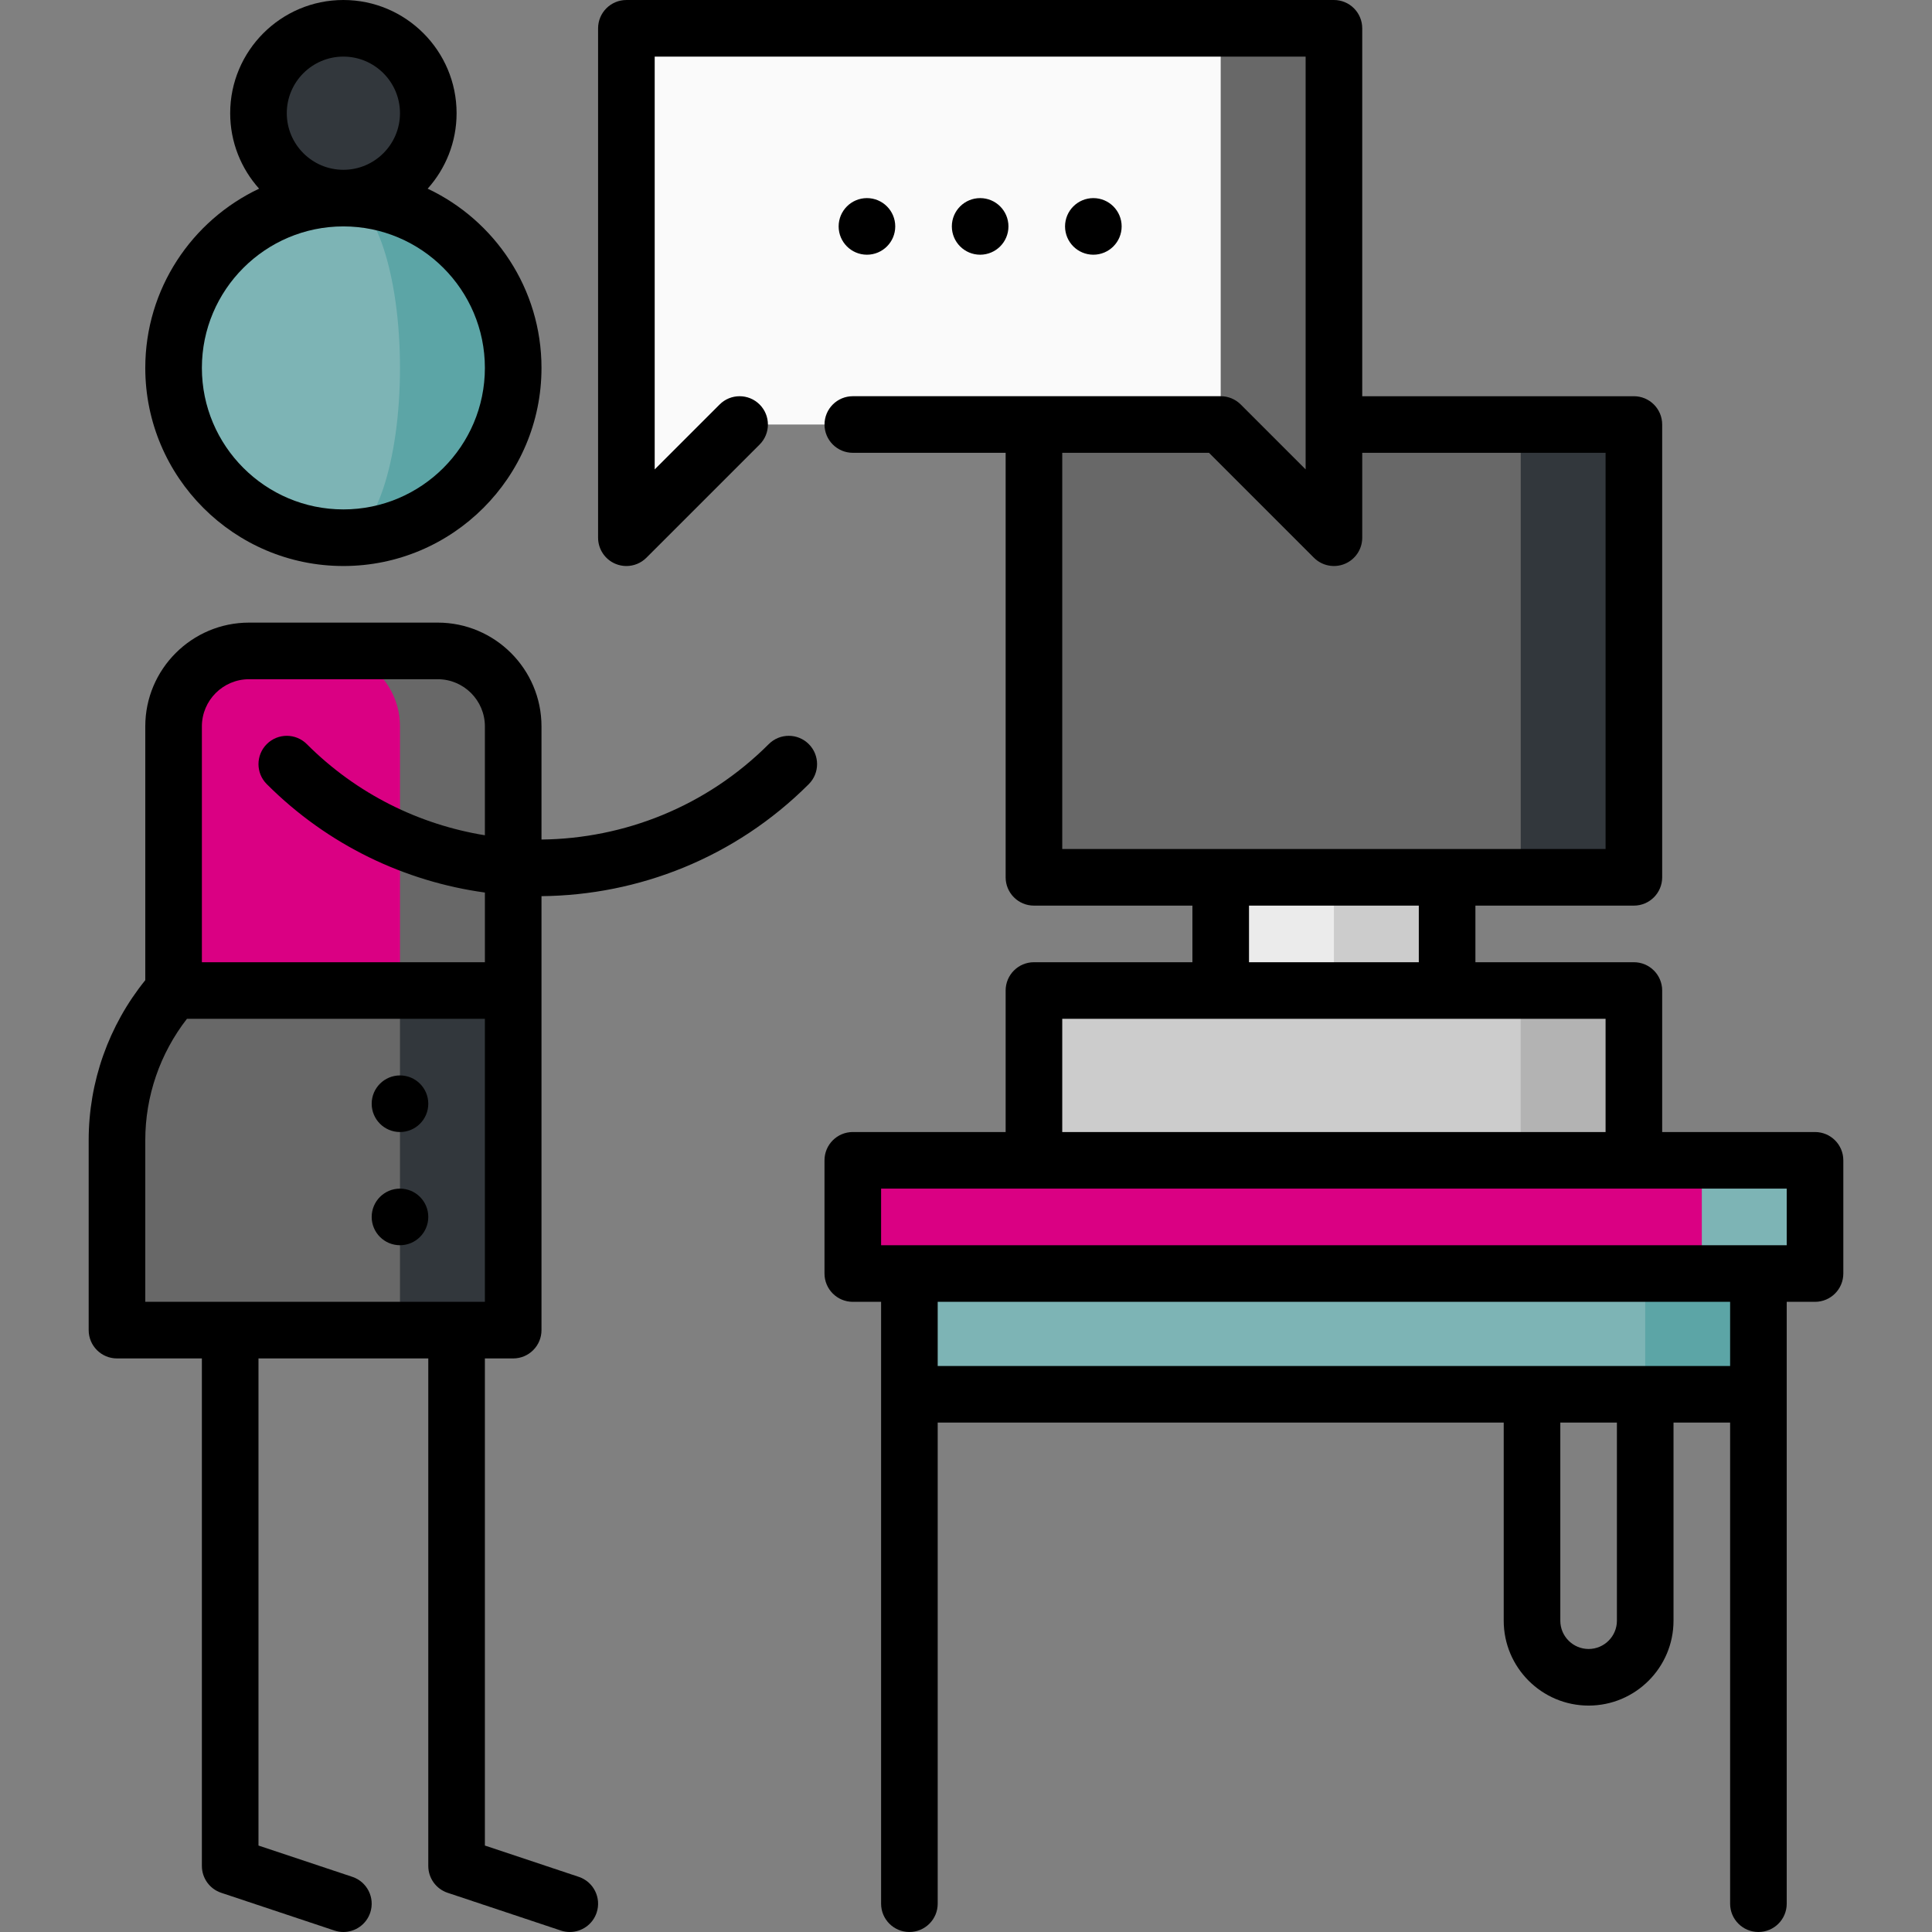 <?xml version="1.0" encoding="UTF-8"?> <svg xmlns="http://www.w3.org/2000/svg" xmlns:xlink="http://www.w3.org/1999/xlink" x="0" y="0" width="512.002" height="512.002" viewBox="0, 0, 512.002, 512.002"><rect x="0" y="0" width="512.002" height="512.002" fill="#808080" stroke="none"/><g id="Layer_1"><path d="M338.5,212.5 L383.5,212.5 L383.5,297.5 L338.5,297.5 z" fill="#CCCCCC"></path><path d="M323.5,212.5 L353.5,212.5 L353.5,297.5 L323.5,297.5 z" fill="#EBEBEB"></path><path d="M402.996,262.5 L372.996,322.5 L432.996,322.5 L432.996,262.5 z" fill="#B3B3B3"></path><path d="M274.01,262.5 L403,262.5 L403,322.5 L274.01,322.5 z" fill="#CCCCCC"></path><path d="M403.004,232.503 L358.001,172.504 L403.004,112.503 L433.006,112.503 L433.006,232.503 z" fill="#32373C"></path><path d="M274.01,112.5 L403.01,112.5 L403.01,232.5 L274.01,232.5 z" fill="#686868"></path><path d="M368.001,324.5 L436.001,369.5 L466.001,369.5 L466.001,324.5 z" fill="#5CA5A6"></path><path d="M241,324.5 L436,324.5 L436,369.5 L241,369.5 z" fill="#7DB4B5"></path><path d="M451.001,307.5 L436.001,322.5 L451.001,337.5 L481.001,337.5 L481.001,307.5 z" fill="#7DB4B5"></path><path d="M226,307.5 L451,307.5 L451,337.5 L226,337.5 z" fill="#DA0083"></path><path d="M353.506,7.503 L323.506,7.503 L300.377,60.003 L323.506,112.503 L353.506,142.503 z" fill="#686868"></path><path d="M323.502,7.503 L323.501,112.503 L196.001,112.5 L166.001,142.5 L166.001,7.5 z" fill="#FAFAFA"></path><path d="M113.5,30 C113.5,42.426 103.426,52.5 91,52.5 C78.574,52.5 68.5,42.426 68.5,30 C68.5,17.574 78.574,7.5 91,7.5 C103.426,7.5 113.5,17.574 113.5,30 z" fill="#32373C"></path><path d="M116.001,172.5 L86.001,172.5 L86.001,292.5 L136.001,262.5 L136.001,192.5 C136.001,181.454 127.047,172.5 116.001,172.5 z" fill="#686868"></path><path d="M86.001,172.5 L66.001,172.5 C54.955,172.5 46.001,181.454 46.001,192.5 L46.001,292.5 L106.001,292.5 L106.001,192.5 C106.001,181.454 97.047,172.5 86.001,172.5 z" fill="#DA0083"></path><path d="M136.001,262.5 L106.001,262.5 L76.001,307.5 L106.001,352.5 L136.001,352.5 z" fill="#32373C"></path><path d="M106.001,262.5 L46.001,262.5 C36.672,273.075 31.001,286.954 31.001,302.165 L31.001,352.5 L106.001,352.5 L106.001,262.5 z" fill="#686868"></path><path d="M91.001,52.5 L91.001,142.5 C115.854,142.5 136.001,122.353 136.001,97.5 C136.001,72.647 115.854,52.5 91.001,52.5 z" fill="#5CA5A6"></path><path d="M106.001,97.5 C106.001,72.647 99.285,52.5 91.001,52.5 C66.148,52.5 46.001,72.647 46.001,97.5 C46.001,122.353 66.148,142.5 91.001,142.5 C99.285,142.5 106.001,122.353 106.001,97.5 z" fill="#7DB4B5"></path><path d="M237.25,60 C237.25,64.142 233.892,67.5 229.75,67.5 C225.608,67.5 222.25,64.142 222.25,60 C222.25,55.858 225.608,52.5 229.75,52.5 C233.892,52.5 237.25,55.858 237.25,60 z" fill="#000000"></path><path d="M267.25,60 C267.25,64.142 263.892,67.5 259.75,67.5 C255.608,67.5 252.25,64.142 252.25,60 C252.25,55.858 255.608,52.5 259.75,52.5 C263.892,52.5 267.25,55.858 267.25,60 z" fill="#000000"></path><path d="M297.25,60 C297.25,64.142 293.892,67.5 289.75,67.5 C285.608,67.5 282.25,64.142 282.25,60 C282.25,55.858 285.608,52.5 289.75,52.5 C293.892,52.5 297.25,55.858 297.25,60 z" fill="#000000"></path><path d="M481.001,300 L440.496,300 L440.496,262.5 C440.496,258.358 437.139,255 432.996,255 L391.001,255 L391.001,240 L432.996,240 C437.139,240 440.496,236.642 440.496,232.5 L440.496,112.503 C440.496,108.361 437.139,105.003 432.996,105.003 L361.006,105.003 L361.006,7.5 C361.006,5.511 360.216,3.603 358.81,2.197 C357.402,0.79 355.495,0 353.506,0 L166.001,0.003 C161.858,0.003 158.501,3.361 158.501,7.503 L158.501,142.503 C158.501,145.536 160.328,148.271 163.131,149.432 C164.059,149.816 165.033,150.003 165.999,150.003 C167.951,150.003 169.869,149.241 171.304,147.807 L201.309,117.807 C204.239,114.878 204.239,110.13 201.31,107.201 C198.38,104.272 193.631,104.27 190.704,107.2 L173.502,124.399 L173.502,15.003 L346.006,15 L346.006,124.394 L328.81,107.197 C327.403,105.79 325.496,105 323.506,105 L226.006,105 C221.863,105 218.506,108.358 218.506,112.5 C218.506,116.642 221.863,120 226.006,120 L266.506,120 L266.506,232.5 C266.506,236.642 269.863,240 274.006,240 L316.001,240 L316.001,255 L274.006,255 C269.863,255 266.506,258.358 266.506,262.5 L266.506,300 L226.001,300 C221.858,300 218.501,303.358 218.501,307.5 L218.501,337.5 C218.501,341.642 221.858,345 226.001,345 L233.501,345 L233.501,504.5 C233.501,508.642 236.858,512 241.001,512 C245.144,512 248.501,508.642 248.501,504.5 L248.501,377 L398.501,377 L398.501,429.5 C398.501,441.907 408.595,452 421.001,452 C433.407,452 443.501,441.907 443.501,429.5 L443.501,377 L458.501,377 L458.501,504.5 C458.501,508.642 461.858,512 466.001,512 C470.144,512 473.501,508.642 473.501,504.5 L473.501,345 L481.001,345 C485.144,345 488.501,341.642 488.501,337.5 L488.501,307.5 C488.501,303.358 485.144,300 481.001,300 z M281.506,120 L320.4,120 L348.203,147.803 C350.348,149.948 353.574,150.59 356.377,149.429 C359.18,148.268 361.007,145.533 361.007,142.5 L361.007,120.003 L425.497,120.003 L425.497,225 L281.507,225 L281.507,120 L281.506,120 z M331.001,240 L376.001,240 L376.001,255 L331.001,255 L331.001,240 z M281.506,270 L425.496,270 L425.496,300 L281.506,300 L281.506,270 L281.506,270 z M428.501,429.5 C428.501,433.636 425.137,437 421.001,437 C416.865,437 413.501,433.636 413.501,429.5 L413.501,377 L428.501,377 L428.501,429.5 z M458.501,362 L248.501,362 L248.501,345 L458.501,345 L458.501,362 z M473.501,330 L233.501,330 L233.501,315 L473.501,315 L473.501,330 z" fill="#000000"></path><path d="M91.001,150 C119.949,150 143.501,126.449 143.501,97.5 C143.501,76.535 131.145,58.409 113.336,50.001 C118.098,44.689 121.001,37.678 121.001,30 C121.001,13.458 107.543,0 91.001,0 C74.459,0 61.001,13.458 61.001,30 C61.001,37.678 63.904,44.69 68.666,50.001 C50.857,58.409 38.501,76.535 38.501,97.5 C38.501,126.449 62.053,150 91.001,150 z M76.001,30 C76.001,21.729 82.73,15 91.001,15 C99.272,15 106.001,21.729 106.001,30 C106.001,38.271 99.272,45 91.001,45 C82.73,45 76.001,38.271 76.001,30 z M91.001,60 C111.679,60 128.501,76.822 128.501,97.5 C128.501,118.178 111.679,135 91.001,135 C70.323,135 53.501,118.178 53.501,97.5 C53.501,76.822 70.323,60 91.001,60 z" fill="#000000"></path><path d="M113.5,292.5 C113.5,296.642 110.142,300 106,300 C101.858,300 98.5,296.642 98.5,292.5 C98.5,288.358 101.858,285 106,285 C110.142,285 113.5,288.358 113.5,292.5 z" fill="#000000"></path><path d="M113.5,322.5 C113.5,326.642 110.142,330 106,330 C101.858,330 98.5,326.642 98.5,322.5 C98.5,318.358 101.858,315 106,315 C110.142,315 113.5,318.358 113.5,322.5 z" fill="#000000"></path><path d="M203.73,197.197 C187.104,213.824 165.34,222.242 143.501,222.488 L143.501,192.5 C143.501,177.336 131.164,165 116.001,165 L66.001,165 C50.838,165 38.501,177.336 38.501,192.5 L38.501,259.759 C28.808,271.748 23.501,286.694 23.501,302.165 L23.501,352.5 C23.501,356.642 26.858,360 31.001,360 L53.501,360 L53.501,494.5 C53.501,497.728 55.566,500.594 58.629,501.615 L88.629,511.615 C89.416,511.877 90.216,512.002 91.002,512.002 C94.143,512.002 97.068,510.014 98.116,506.872 C99.426,502.942 97.302,498.695 93.373,497.385 L68.501,489.094 L68.501,360 L113.501,360 L113.501,494.5 C113.501,497.728 115.566,500.594 118.629,501.615 L148.629,511.615 C149.416,511.877 150.216,512.002 151.002,512.002 C154.143,512.002 157.068,510.014 158.116,506.872 C159.426,502.942 157.302,498.695 153.373,497.385 L128.501,489.094 L128.501,360 L136.001,360 C140.144,360 143.501,356.642 143.501,352.5 L143.501,237.492 C169.182,237.246 194.787,227.354 214.338,207.803 C217.267,204.874 217.267,200.125 214.338,197.197 C211.409,194.269 206.661,194.267 203.73,197.197 z M66.001,180 L116.001,180 C122.894,180 128.501,185.607 128.501,192.5 L128.501,221.355 C111.209,218.54 94.61,210.503 81.305,197.197 C78.375,194.268 73.627,194.268 70.698,197.197 C67.769,200.126 67.769,204.875 70.698,207.803 C86.933,224.038 107.342,233.611 128.502,236.535 L128.502,255 L53.502,255 L53.502,192.5 C53.501,185.607 59.108,180 66.001,180 z M38.501,345 L38.501,302.165 C38.501,290.478 42.406,279.183 49.539,270 L128.501,270 L128.501,345 L38.501,345 z" fill="#000000"></path></g></svg> 